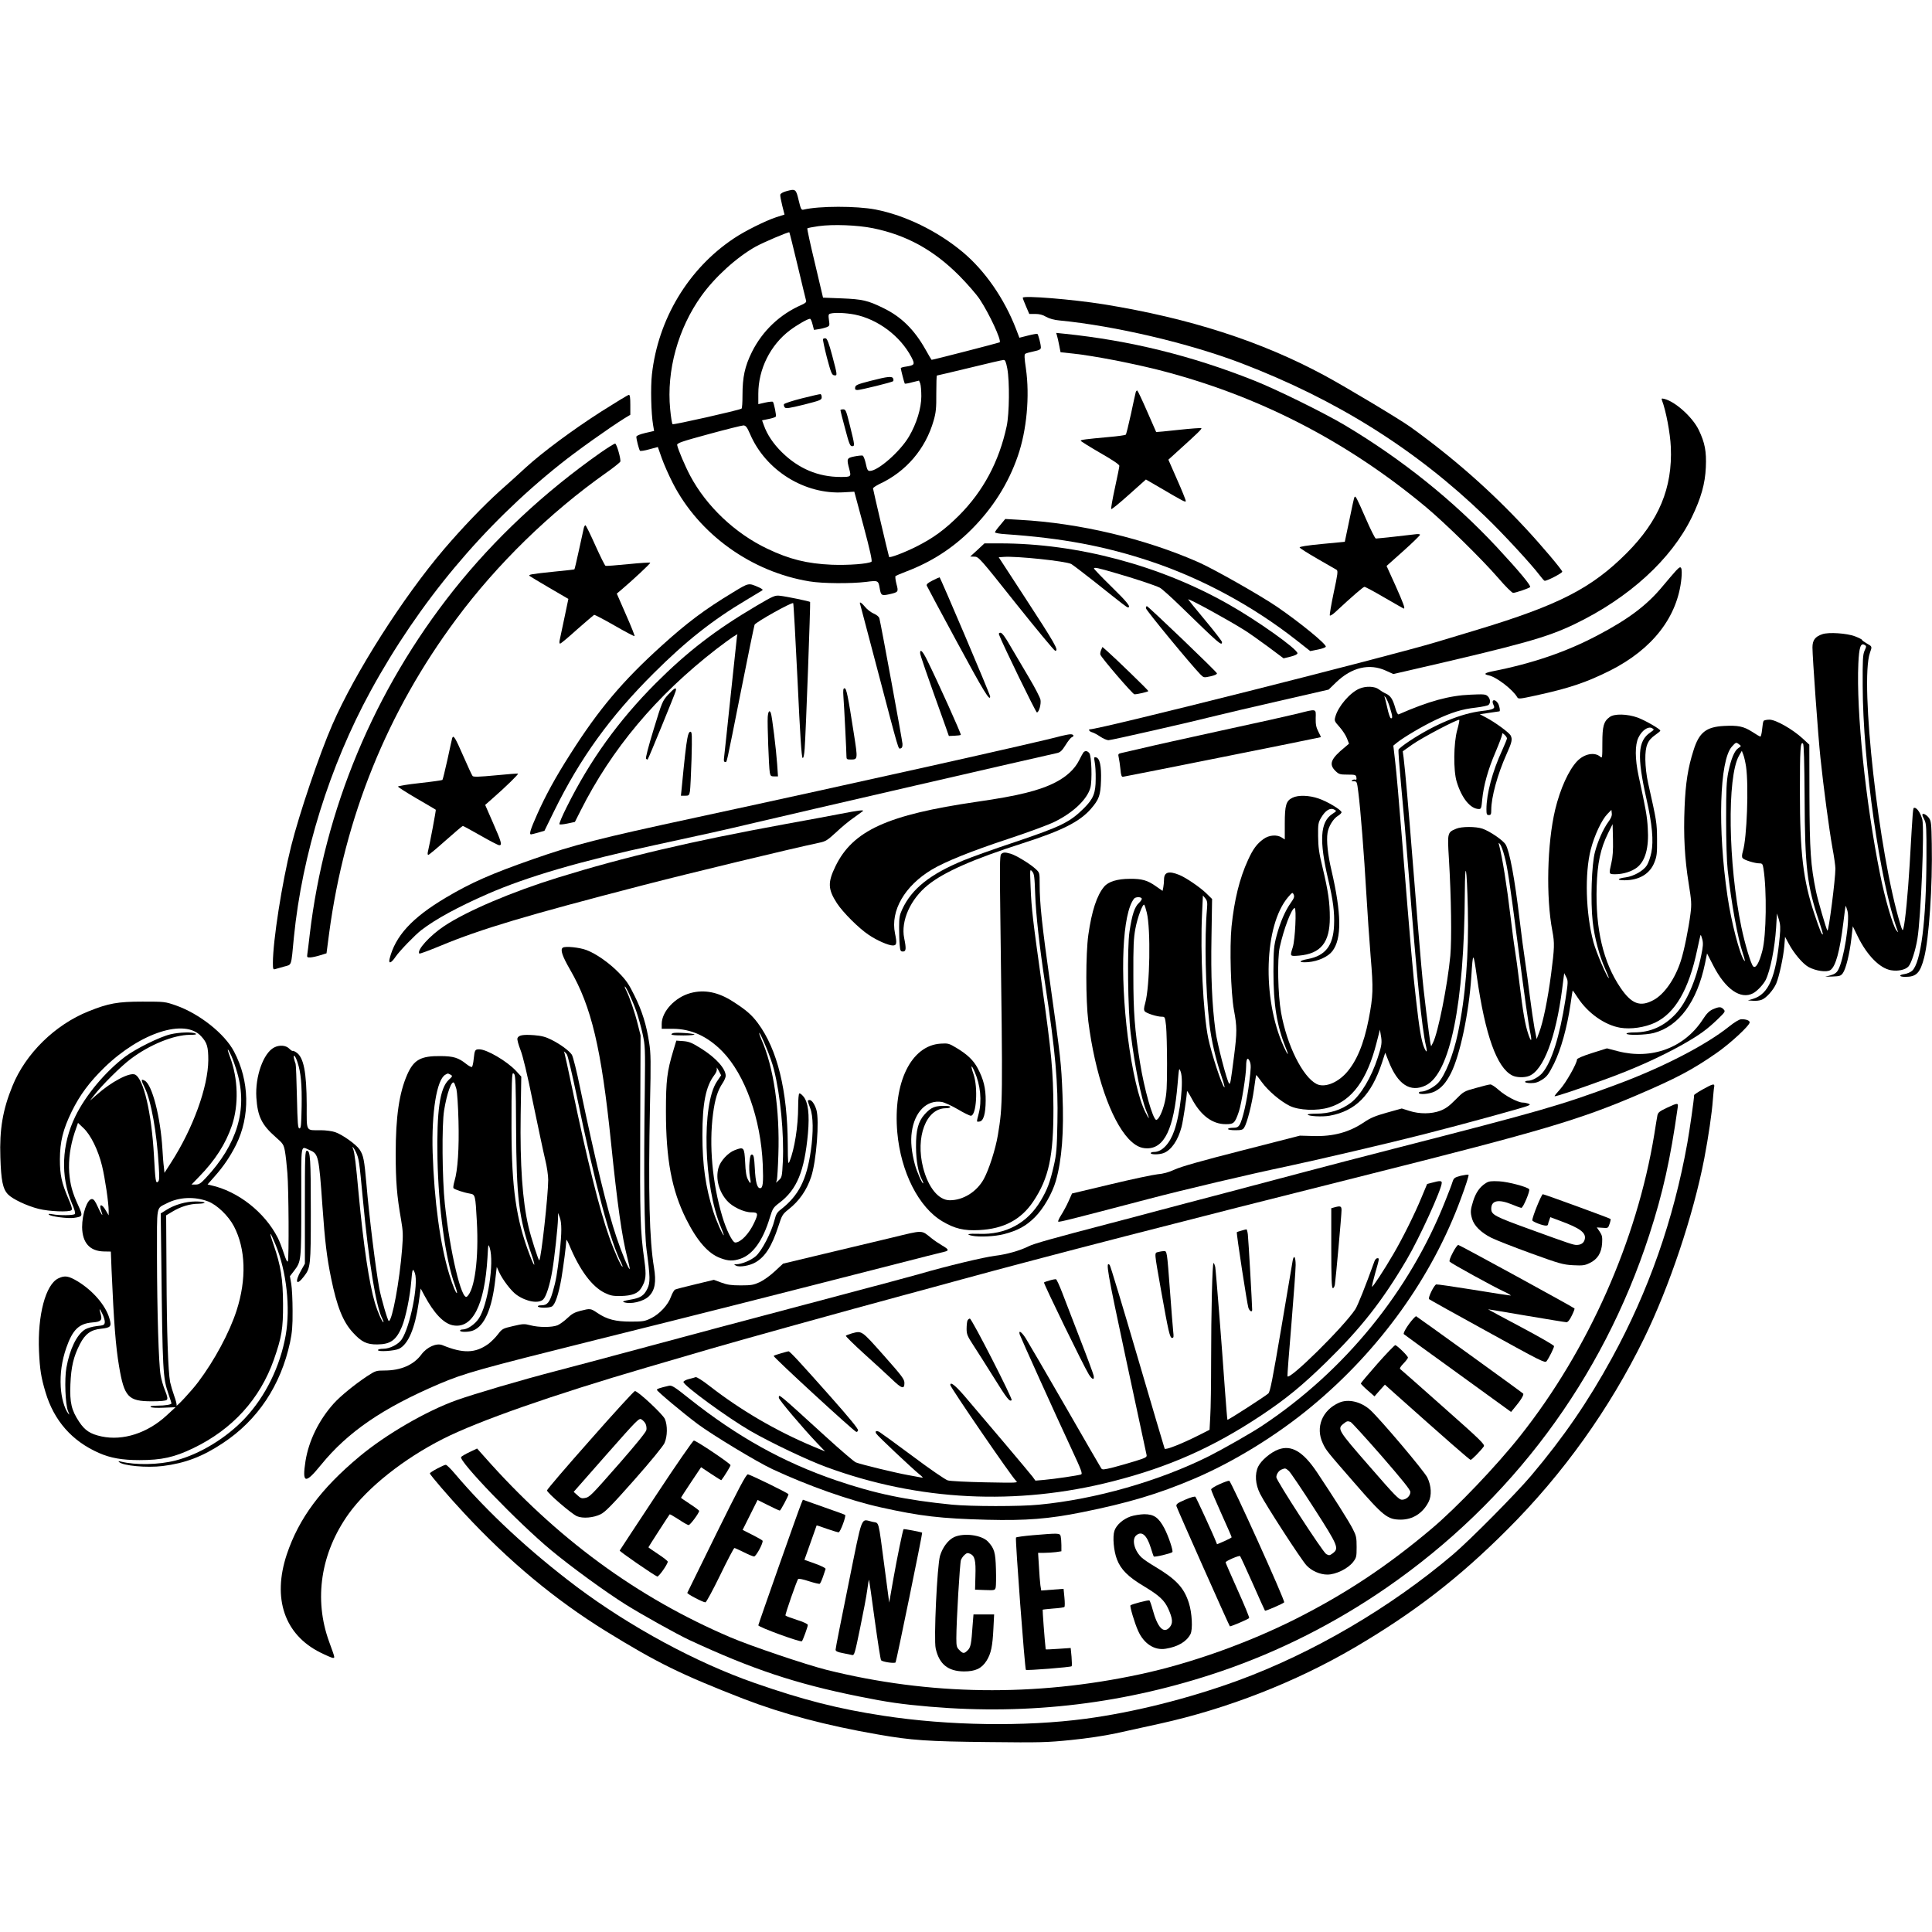 <?xml version="1.0" encoding="UTF-8" standalone="yes"?>
<svg version="1.0" xmlns="http://www.w3.org/2000/svg" width="100mm" height="100mm" viewBox="0 0 1600 1286" preserveAspectRatio="xMidYMid meet">
  <g transform="translate(0,1286) scale(0.1,-0.1)" fill="#000000" stroke="none">
    <path d="M6510 12846 c-26 -7 -46 -19 -48 -28 -2 -9 6 -49 16 -90 l19 -75 -69
-22 c-88 -29 -262 -115 -353 -177 -375 -251 -625 -667 -676 -1124 -12 -105 -7
-324 10 -422 l8 -47 -74 -17 c-47 -11 -73 -23 -73 -31 0 -22 22 -107 30 -116
4 -4 39 1 77 12 l71 19 32 -91 c18 -51 59 -144 92 -208 217 -424 652 -736
1133 -814 108 -18 344 -19 468 -4 99 13 101 12 112 -51 10 -61 16 -65 77 -52
79 18 80 19 62 86 -8 32 -12 62 -7 66 4 3 42 19 83 35 212 80 389 194 545 350
176 176 305 379 384 608 74 213 100 497 67 726 -13 87 -14 116 -5 121 6 5 38
13 70 20 47 10 59 17 59 32 0 27 -21 107 -29 113 -4 2 -39 -4 -78 -14 l-71
-18 -27 71 c-98 254 -259 486 -444 640 -208 173 -474 303 -721 351 -157 30
-466 30 -595 -1 -19 -5 -23 4 -41 78 -22 93 -25 96 -104 74z m720 -306 c278
-57 502 -180 715 -394 66 -67 142 -154 169 -195 79 -119 181 -339 165 -356 -5
-4 -551 -145 -564 -145 -1 0 -24 38 -50 85 -93 165 -201 272 -350 344 -128 63
-173 73 -344 80 l-155 6 -67 284 c-38 157 -66 287 -63 290 3 3 44 11 92 18
121 17 324 9 452 -17z m-624 -311 c36 -151 67 -281 70 -290 3 -11 -8 -21 -38
-34 -181 -79 -324 -216 -411 -390 -59 -120 -78 -207 -78 -360 0 -57 -3 -106
-8 -109 -22 -14 -565 -136 -571 -129 -5 4 -14 61 -20 125 -31 319 65 668 259
938 111 155 290 318 448 407 65 36 274 125 280 119 2 -2 33 -126 69 -277z
m472 -404 c193 -39 378 -178 470 -353 31 -60 27 -67 -45 -78 -24 -3 -43 -9
-43 -13 1 -15 29 -123 33 -128 3 -2 30 2 61 11 l57 14 10 -24 c5 -14 9 -61 9
-106 0 -98 -39 -226 -102 -333 -73 -124 -256 -285 -324 -285 -18 0 -23 10 -34
61 -7 33 -19 63 -26 66 -7 2 -38 -1 -68 -7 -64 -13 -66 -18 -42 -107 16 -61
14 -63 -72 -63 -186 0 -349 69 -487 205 -71 70 -122 146 -149 223 l-15 41 54
11 c30 6 57 15 60 20 6 9 -15 110 -24 122 -4 4 -32 1 -64 -6 l-57 -13 0 86 c0
204 100 404 262 526 60 45 147 95 166 95 6 0 15 -21 21 -46 l12 -46 39 6 c21
3 51 11 65 16 25 10 27 13 20 59 -6 43 -4 50 12 54 39 10 127 6 201 -8z m1264
-447 c20 -109 17 -373 -5 -477 -63 -294 -195 -540 -396 -741 -118 -117 -212
-186 -351 -256 -101 -51 -224 -97 -227 -86 -11 36 -133 559 -133 567 0 6 24
22 52 36 221 102 383 291 450 526 19 66 23 102 22 226 0 81 2 147 5 147 4 0
125 29 271 64 146 36 272 65 282 65 12 1 19 -15 30 -71z m-2131 -541 c129
-303 453 -505 778 -484 l86 5 77 -286 c53 -198 73 -289 65 -294 -29 -18 -191
-30 -327 -25 -207 9 -352 45 -536 133 -267 127 -504 352 -638 604 -44 83 -101
218 -108 254 -3 16 30 28 262 91 146 40 276 72 288 72 19 -2 29 -15 53 -70z"/>
    <path d="M6816 11622 c-3 -5 12 -74 32 -153 34 -127 41 -144 60 -147 28 -4 28
-3 -16 163 -27 102 -42 141 -54 143 -9 2 -19 -1 -22 -6z"/>
    <path d="M7210 11276 c-109 -28 -125 -35 -128 -54 -3 -17 2 -22 20 -22 28 1
286 64 294 73 4 3 4 13 1 22 -9 21 -43 18 -187 -19z"/>
    <path d="M6641 11131 c-80 -20 -146 -42 -149 -49 -2 -7 1 -19 7 -26 9 -11 37
-7 159 23 137 35 147 39 147 61 0 13 -4 24 -10 26 -5 1 -75 -15 -154 -35z"/>
    <path d="M6960 11033 c0 -5 17 -73 39 -153 32 -123 41 -145 57 -145 24 0 24 4
-17 169 -31 125 -35 136 -56 136 -13 0 -23 -3 -23 -7z"/>
    <path d="M8470 11964 c0 -5 12 -37 27 -71 l27 -63 50 0 c34 0 62 -7 90 -24 27
-15 65 -26 111 -30 456 -44 1074 -189 1505 -354 790 -302 1447 -715 2019
-1268 145 -139 385 -399 451 -487 19 -25 38 -47 42 -47 22 -1 148 65 146 76
-5 19 -169 214 -304 359 -289 311 -598 583 -952 838 -87 63 -538 333 -712 427
-526 284 -1119 475 -1830 590 -257 41 -670 75 -670 54z"/>
    <path d="M8754 11649 c4 -13 12 -49 18 -80 l11 -56 111 -12 c170 -19 459 -75
686 -131 825 -208 1567 -587 2230 -1140 160 -134 461 -429 598 -587 58 -68
114 -123 123 -123 20 0 131 38 141 48 10 10 -91 132 -275 330 -361 387 -787
729 -1262 1012 -172 102 -563 295 -750 369 -518 206 -1027 331 -1569 387 l-69
7 7 -24z"/>
    <path d="M9406 11183 c-3 -10 -21 -92 -40 -182 -20 -91 -39 -168 -43 -171 -5
-4 -66 -13 -138 -19 -197 -18 -235 -23 -235 -31 0 -4 72 -49 160 -100 105 -60
160 -97 160 -108 0 -9 -17 -92 -37 -184 -20 -92 -34 -170 -30 -174 3 -4 69 50
146 119 l141 126 112 -65 c203 -119 218 -127 218 -112 0 7 -32 87 -72 177
l-72 164 89 81 c154 139 190 174 184 180 -3 3 -88 -3 -189 -14 -101 -11 -184
-19 -185 -18 -1 2 -35 79 -75 171 -40 92 -77 170 -81 172 -4 3 -10 -3 -13 -12z"/>
    <path d="M4978 11021 c-240 -154 -485 -336 -624 -463 -49 -46 -147 -134 -216
-195 -137 -124 -305 -299 -460 -480 -341 -400 -739 -1025 -926 -1455 -107
-245 -273 -735 -341 -1006 -76 -304 -151 -784 -151 -967 0 -49 2 -56 18 -51 9
3 43 12 74 21 66 19 58 -7 82 244 68 685 296 1417 635 2038 399 731 934 1372
1569 1878 137 110 406 301 534 381 l48 29 0 83 c0 59 -3 82 -12 82 -7 0 -110
-63 -230 -139z"/>
    <path d="M13764 11114 c33 -86 68 -271 73 -386 15 -339 -99 -611 -366 -879
-291 -291 -562 -430 -1236 -634 -104 -31 -255 -77 -335 -101 -405 -122 -2792
-724 -2874 -724 -16 0 -3 -19 17 -24 13 -3 43 -19 68 -36 24 -16 55 -30 69
-30 24 0 687 151 900 205 57 14 288 69 513 120 l410 94 63 61 c129 124 276
158 411 96 l62 -28 118 27 c959 221 1152 275 1387 388 447 216 797 535 966
882 78 161 111 279 117 415 6 132 -8 204 -59 310 -51 105 -193 233 -283 256
-25 6 -27 5 -21 -12z"/>
    <path d="M4973 10681 c-469 -330 -878 -713 -1216 -1138 -658 -829 -1070 -1816
-1192 -2853 -8 -74 -18 -147 -20 -162 -4 -25 -1 -28 23 -27 15 0 52 8 81 17
l55 17 22 168 c129 962 482 1834 1054 2602 336 453 774 880 1238 1208 63 44
116 87 119 94 7 18 -29 145 -42 149 -6 2 -60 -32 -122 -75z"/>
    <path d="M11217 10313 c-3 -4 -22 -89 -42 -189 l-38 -181 -189 -18 c-125 -12
-187 -22 -185 -29 2 -6 68 -48 148 -94 79 -45 150 -87 158 -91 13 -8 9 -37
-24 -190 -21 -100 -35 -184 -32 -188 4 -4 22 7 40 23 155 144 237 214 247 214
7 0 82 -40 167 -90 85 -49 156 -90 159 -90 12 0 -3 42 -69 190 l-74 163 139
124 c76 68 138 129 138 134 0 6 -17 8 -42 4 -52 -7 -309 -35 -324 -35 -6 0
-44 75 -84 168 -76 173 -84 189 -93 175z"/>
    <path d="M8283 10081 c-24 -27 -43 -54 -43 -59 0 -6 39 -13 88 -16 466 -32
821 -98 1204 -226 421 -141 841 -367 1202 -650 l117 -92 65 13 c35 7 64 18 64
24 0 24 -207 194 -400 327 -135 93 -526 315 -655 372 -445 196 -985 324 -1480
351 l-120 7 -42 -51z"/>
    <path d="M4835 10058 c-3 -13 -21 -95 -40 -182 -19 -88 -36 -160 -38 -161 -1
-2 -76 -10 -167 -19 -192 -20 -216 -24 -204 -36 5 -4 79 -49 165 -99 l156 -91
-32 -153 c-18 -83 -35 -167 -39 -184 -5 -21 -4 -33 3 -33 6 0 69 53 141 118
73 64 136 118 140 120 5 2 81 -38 170 -89 88 -51 163 -90 165 -87 3 3 -29 83
-71 178 l-76 174 30 25 c99 84 251 225 247 231 -2 3 -84 -2 -182 -12 -98 -10
-183 -16 -188 -14 -6 2 -44 79 -85 170 -41 91 -77 166 -82 166 -4 0 -10 -10
-13 -22z"/>
    <path d="M8094 9875 l-59 -54 35 -1 c34 0 45 -12 345 -390 171 -214 316 -389
323 -389 34 -2 3 53 -252 444 l-215 330 42 3 c103 8 514 -35 559 -59 12 -7 97
-71 188 -143 251 -200 272 -216 281 -216 29 0 -7 45 -136 171 -80 78 -145 146
-145 151 0 12 34 5 183 -39 147 -42 322 -100 362 -120 17 -9 93 -77 170 -152
326 -317 345 -334 345 -298 0 7 -63 89 -140 181 -77 92 -140 170 -140 172 0
12 330 -169 465 -254 39 -24 127 -87 198 -139 l127 -95 58 14 c35 9 57 19 57
28 0 34 -331 270 -570 405 -566 322 -1253 505 -1895 505 l-127 0 -59 -55z"/>
    <path d="M13879 9703 c-19 -21 -68 -78 -108 -126 -131 -159 -284 -274 -543
-410 -258 -136 -539 -232 -870 -297 -64 -13 -74 -24 -29 -33 63 -13 199 -117
236 -181 9 -16 20 -15 153 14 280 61 418 108 615 206 353 178 561 446 592 765
4 37 3 74 -2 83 -7 14 -14 10 -44 -21z"/>
    <path d="M7722 9622 c-38 -19 -51 -31 -47 -42 3 -8 117 -221 253 -472 218
-403 272 -492 272 -446 0 17 -413 988 -419 987 -3 0 -30 -12 -59 -27z"/>
    <path d="M6070 9524 c-235 -142 -379 -250 -591 -442 -323 -292 -520 -525 -756
-897 -121 -189 -204 -341 -274 -498 -56 -126 -69 -167 -51 -167 5 0 31 7 60
15 l51 15 80 163 c215 438 465 784 825 1142 267 266 484 438 768 607 62 37
120 72 128 77 12 7 5 13 -30 29 -82 35 -77 37 -210 -44z"/>
    <path d="M6265 9413 c-338 -199 -572 -379 -835 -642 -308 -309 -544 -637 -736
-1023 -38 -75 -65 -140 -61 -144 3 -4 34 -1 67 6 l61 13 46 91 c258 514 629
956 1126 1341 54 42 116 86 136 100 l38 23 -4 -21 c-1 -12 -25 -236 -53 -497
-27 -261 -52 -490 -54 -507 -3 -23 -1 -33 9 -33 16 0 4 -53 130 580 58 294
110 544 114 556 10 22 309 189 320 179 3 -3 19 -292 36 -642 21 -449 33 -637
42 -640 7 -3 13 23 17 79 10 133 49 1208 45 1213 -7 6 -199 46 -249 51 -42 5
-54 0 -195 -83z"/>
    <path d="M7123 9428 c2 -7 68 -256 146 -553 181 -687 169 -647 189 -643 12 3
17 13 16 38 -2 30 -175 973 -191 1038 -3 14 -21 29 -48 41 -23 10 -55 35 -71
55 -28 35 -51 48 -41 24z"/>
    <path d="M9490 9393 c0 -16 373 -468 450 -547 29 -29 29 -29 85 -17 35 8 55
17 53 25 -3 14 -569 556 -580 556 -5 0 -8 -8 -8 -17z"/>
    <path d="M8274 9173 c30 -80 304 -643 313 -643 17 0 36 67 30 104 -3 18 -45
100 -94 182 -49 82 -118 199 -154 261 -45 79 -70 112 -83 113 -13 0 -16 -5
-12 -17z"/>
    <path d="M15092 9178 c-60 -20 -82 -50 -82 -110 0 -77 47 -737 66 -913 25
-242 73 -600 99 -744 14 -74 25 -153 25 -175 0 -87 -56 -523 -66 -513 -9 9
-78 246 -94 322 -45 217 -53 340 -55 789 l-1 429 -55 51 c-84 77 -222 156
-275 156 -24 0 -46 -5 -49 -11 -4 -6 -9 -37 -12 -70 -3 -32 -10 -59 -14 -59
-5 0 -36 18 -69 40 -71 45 -116 54 -233 48 -148 -8 -206 -54 -252 -202 -46
-143 -66 -272 -74 -469 -10 -238 1 -430 34 -634 23 -144 25 -169 15 -249 -15
-120 -54 -314 -81 -394 -48 -148 -136 -274 -225 -322 -111 -60 -182 -33 -274
102 -143 211 -208 487 -197 839 6 193 31 312 94 440 l38 76 3 -127 c2 -88 -2
-148 -13 -193 -22 -96 -22 -95 33 -95 64 0 134 22 178 55 70 54 101 164 90
328 -5 94 -16 156 -76 432 -30 141 -31 256 -1 317 28 59 80 95 112 78 20 -12
20 -12 -14 -36 -104 -70 -111 -197 -32 -549 48 -211 60 -350 41 -444 -8 -40
-25 -88 -37 -107 -28 -45 -109 -91 -176 -100 -71 -9 -77 -24 -10 -24 122 0
211 53 248 148 20 50 23 74 22 192 -1 137 -3 148 -74 465 -14 62 -22 136 -23
195 -1 113 18 159 83 204 23 16 41 31 41 35 0 13 -125 85 -187 108 -86 31
-194 34 -232 5 -50 -36 -61 -75 -61 -216 0 -122 -1 -128 -17 -113 -47 41 -132
25 -191 -36 -71 -74 -141 -229 -183 -403 -66 -279 -77 -723 -23 -1004 19 -102
18 -136 -11 -361 -28 -210 -65 -391 -98 -479 l-21 -55 -18 90 c-9 50 -26 167
-38 260 -11 94 -30 227 -40 297 -11 69 -31 222 -45 340 -41 344 -83 569 -116
624 -22 36 -129 109 -191 131 -55 19 -174 19 -218 0 -73 -30 -74 -33 -61 -244
20 -335 24 -668 12 -808 -23 -243 -102 -641 -144 -721 l-15 -29 -6 25 c-3 14
-19 133 -35 265 -31 247 -42 372 -111 1235 -38 477 -62 750 -76 866 l-7 52 79
56 c82 58 379 214 389 204 3 -3 -5 -41 -17 -84 -30 -106 -33 -336 -4 -429 42
-137 114 -225 185 -225 17 0 20 10 26 78 11 116 48 249 110 393 30 71 55 137
55 146 0 14 2 14 20 -2 11 -10 20 -24 20 -30 0 -7 -18 -50 -39 -97 -81 -175
-131 -362 -131 -490 0 -41 3 -48 20 -48 17 0 20 7 20 44 0 104 52 294 126 459
45 100 51 125 34 157 -13 24 -131 110 -200 146 l-55 29 80 12 c44 6 81 12 83
12 8 3 -1 50 -14 69 -27 39 -57 25 -35 -17 16 -29 -1 -38 -96 -49 -173 -20
-390 -110 -599 -248 -47 -31 -88 -63 -92 -72 -3 -9 7 -140 21 -291 15 -152 43
-476 62 -721 69 -883 110 -1296 145 -1445 12 -52 4 -57 -16 -10 -23 56 -40
154 -68 405 -26 225 -40 386 -116 1330 -22 278 -47 564 -56 635 l-15 130 28
23 c54 44 209 136 318 188 137 65 222 91 338 104 50 6 97 16 104 22 19 16 16
52 -7 73 -17 16 -34 17 -142 12 -176 -7 -346 -54 -595 -163 -7 -3 -18 17 -28
53 -21 74 -39 101 -78 119 -18 8 -44 24 -58 35 -33 26 -107 29 -161 6 -78 -33
-176 -147 -199 -232 -10 -34 -8 -38 35 -86 24 -27 52 -70 61 -94 l17 -44 -33
-28 c-119 -97 -137 -142 -78 -199 27 -26 37 -29 99 -29 64 0 69 -2 73 -23 3
-15 0 -22 -8 -19 -6 3 -18 1 -26 -4 -10 -6 -7 -9 12 -9 26 0 27 -3 38 -91 18
-137 48 -520 66 -834 9 -154 25 -390 36 -525 23 -272 21 -326 -16 -520 -41
-210 -102 -353 -188 -448 -78 -84 -181 -121 -244 -89 -116 60 -246 322 -294
593 -26 145 -32 443 -11 539 34 154 99 325 124 325 16 0 4 -263 -16 -325 -24
-76 -25 -75 52 -69 180 16 255 108 255 314 0 127 -13 218 -60 415 -30 122 -36
170 -37 260 -1 102 1 113 26 155 34 58 74 83 106 66 23 -12 23 -12 -16 -38
-99 -66 -108 -220 -32 -543 40 -169 53 -271 48 -379 -7 -167 -72 -251 -216
-278 -82 -15 -81 -32 2 -26 82 7 165 45 200 91 79 103 76 311 -8 672 -30 126
-42 243 -32 307 8 54 48 119 87 142 16 10 29 23 29 29 0 19 -118 90 -190 114
-77 27 -168 30 -215 7 -54 -25 -65 -62 -65 -214 l0 -132 -25 16 c-40 26 -106
21 -152 -13 -54 -39 -86 -82 -127 -172 -71 -154 -114 -331 -137 -553 -17 -173
-6 -548 20 -691 26 -139 26 -183 1 -380 -28 -216 -31 -238 -41 -228 -18 19
-100 334 -113 436 -29 218 -39 455 -33 777 l5 315 -49 48 c-53 51 -168 129
-222 151 -88 36 -127 24 -127 -38 0 -19 -3 -47 -6 -64 l-6 -30 -56 39 c-69 49
-116 62 -214 61 -104 0 -179 -23 -214 -65 -60 -71 -103 -201 -131 -400 -22
-158 -22 -538 0 -716 55 -433 185 -813 334 -973 53 -55 97 -78 153 -78 143 0
221 162 252 529 12 141 12 143 26 105 26 -73 -3 -344 -53 -487 -37 -108 -102
-177 -167 -177 -16 0 -28 -4 -28 -10 0 -13 71 -13 107 1 63 24 119 105 148
216 13 49 44 256 45 296 0 7 18 -21 40 -62 74 -139 170 -211 282 -211 66 0 75
8 108 105 21 62 60 301 60 375 0 63 13 80 30 40 11 -27 11 -54 -4 -171 -18
-151 -56 -318 -81 -355 -12 -19 -24 -24 -55 -24 -22 0 -40 -4 -40 -10 0 -6 27
-10 60 -10 51 0 62 3 74 22 24 37 64 195 81 317 8 63 17 116 18 118 2 1 23
-25 47 -59 53 -73 154 -158 230 -196 77 -38 227 -44 328 -13 189 57 314 228
392 535 l28 109 7 -44 c12 -63 8 -87 -25 -188 -52 -162 -142 -312 -222 -373
-79 -60 -177 -91 -290 -91 -37 0 -68 -3 -68 -7 0 -14 120 -21 181 -10 216 39
345 170 434 439 l27 83 28 -71 c75 -193 180 -261 307 -200 202 98 319 673 324
1594 2 297 17 217 25 -130 9 -380 -19 -728 -82 -1030 -38 -181 -106 -351 -165
-414 -35 -36 -101 -70 -136 -71 -13 0 -23 -4 -23 -10 0 -18 89 -11 132 11 55
28 93 71 134 151 75 149 149 497 169 803 13 207 16 207 46 -5 69 -483 165
-751 292 -816 34 -18 100 -20 139 -5 119 45 223 317 275 719 l17 133 17 -33
c16 -32 16 -40 -7 -188 -47 -302 -115 -518 -192 -607 -28 -32 -84 -63 -114
-63 -16 0 -28 -4 -28 -10 0 -5 22 -10 48 -10 36 0 60 7 94 29 40 26 53 44 98
133 57 116 108 299 136 489 9 63 17 115 18 116 1 1 21 -26 44 -62 83 -126 222
-224 349 -246 88 -15 205 2 290 42 166 79 279 274 348 601 14 67 27 124 29
125 2 2 8 -15 14 -37 8 -32 6 -60 -9 -131 -44 -212 -122 -389 -212 -486 -97
-103 -209 -153 -344 -153 -35 0 -63 -4 -63 -10 0 -16 159 -12 225 5 209 55
359 258 425 575 l17 84 52 -101 c100 -195 226 -283 329 -229 34 18 85 72 105
111 38 78 75 263 86 432 l7 118 16 -50 c12 -41 14 -69 7 -141 -31 -335 -92
-477 -221 -516 l-43 -13 44 -3 c24 -2 57 2 72 9 38 15 96 81 119 134 24 57 59
217 67 311 l6 76 30 -56 c43 -81 117 -168 164 -194 60 -33 150 -46 181 -26 44
29 79 156 108 395 9 74 17 135 19 137 1 1 8 -17 15 -42 22 -78 -31 -409 -78
-490 -13 -23 -30 -34 -62 -43 l-45 -12 64 2 c55 2 66 5 82 27 25 33 56 158 71
285 l12 104 43 -88 c76 -154 181 -260 273 -276 58 -10 119 3 145 31 23 25 58
131 74 229 29 172 59 908 41 987 -13 51 -43 98 -65 98 -14 0 -12 13 -40 -470
-15 -244 -36 -468 -52 -530 -6 -22 -9 -17 -25 35 -178 579 -337 2005 -252
2249 19 53 19 52 -26 77 -22 13 -40 26 -40 30 0 4 -26 17 -57 29 -67 26 -219
36 -271 18z m350 -136 c-15 -32 -17 -73 -16 -292 1 -625 144 -1629 288 -2025
8 -20 8 -20 -9 0 -28 35 -95 263 -135 465 -120 595 -198 1348 -180 1745 6 133
19 172 50 155 18 -10 18 -12 2 -48z m-3932 -470 c23 -74 25 -95 8 -90 -6 2
-20 41 -29 86 -10 45 -21 88 -24 95 -4 6 1 3 10 -8 8 -11 25 -48 35 -83z
m2893 -307 c18 -13 18 -14 -6 -30 -33 -21 -61 -89 -84 -200 -15 -75 -18 -139
-18 -390 0 -179 5 -348 13 -420 31 -282 82 -560 127 -696 16 -48 19 -67 10
-54 -37 48 -108 320 -139 535 -82 558 -66 1120 36 1236 34 38 36 39 61 19z
m542 -437 c2 -579 20 -732 120 -1028 19 -57 33 -105 31 -108 -8 -7 -25 34 -70
169 -93 279 -120 504 -120 1014 0 347 4 419 26 397 7 -7 11 -150 13 -444z
m-485 254 c23 -160 7 -592 -26 -701 -9 -32 -10 -49 -2 -58 13 -16 101 -43 139
-43 23 0 27 -5 33 -42 29 -181 24 -556 -9 -682 -26 -100 -55 -150 -76 -129
-19 19 -69 187 -98 326 -109 524 -119 1241 -20 1417 l24 42 12 -31 c7 -17 17
-61 23 -99z m-1140 -458 c-44 -61 -86 -156 -111 -249 -28 -103 -38 -409 -19
-578 14 -130 57 -290 105 -394 18 -40 31 -73 29 -73 -14 0 -106 216 -128 298
-64 239 -73 568 -22 767 30 116 90 245 138 294 l33 34 3 -28 c3 -19 -6 -42
-28 -71z m-861 -283 c25 -90 44 -219 106 -696 62 -478 93 -699 109 -772 15
-72 5 -75 -18 -5 -26 77 -44 184 -71 407 -14 116 -32 248 -40 295 -8 47 -23
166 -35 265 -31 262 -68 493 -96 600 -5 19 -4 19 10 2 8 -10 24 -53 35 -96z
m-1768 -386 c-47 -66 -88 -160 -118 -271 -24 -91 -26 -116 -27 -299 0 -274 28
-449 102 -632 31 -75 17 -66 -18 12 -180 400 -161 1003 38 1236 35 40 36 41
46 20 7 -17 3 -30 -23 -66z m-695 -49 c-22 -246 -13 -668 20 -955 16 -140 52
-293 103 -444 16 -48 26 -85 21 -82 -20 12 -107 278 -134 407 -42 204 -67 713
-51 1033 l7 149 20 -24 c16 -20 18 -34 14 -84z m-541 84 c4 -6 -7 -23 -23 -38
-36 -33 -57 -97 -78 -237 -20 -129 -14 -654 10 -845 35 -277 87 -536 129 -639
14 -34 23 -61 21 -61 -2 0 -15 21 -28 48 -55 108 -110 344 -146 625 -67 530
-45 1023 52 1145 13 15 54 16 63 2z m42 -117 c34 -136 26 -612 -13 -751 -12
-41 -12 -57 -3 -68 14 -16 101 -44 140 -44 27 0 27 -2 36 -77 4 -43 8 -184 8
-313 0 -195 -3 -249 -19 -318 -19 -81 -52 -148 -71 -146 -28 4 -100 259 -134
474 -44 271 -55 416 -55 720 -1 244 2 312 17 390 17 92 61 209 73 197 4 -3 13
-32 21 -64z"/>
    <path d="M9119 9047 c-6 -14 -9 -32 -6 -39 11 -29 268 -328 282 -328 25 0 115
21 115 27 0 7 -278 276 -342 332 l-38 33 -11 -25z"/>
    <path d="M7620 9022 c0 -16 50 -161 210 -607 l28 -80 47 2 c26 1 49 4 52 7 6
5 -195 450 -279 619 -37 75 -58 96 -58 59z"/>
    <path d="M5533 8677 c-47 -52 -50 -59 -120 -288 -44 -143 -68 -238 -63 -243 6
-5 11 -8 14 -5 7 7 226 542 232 566 10 37 -10 27 -63 -30z"/>
    <path d="M6985 8658 c7 -92 25 -458 25 -492 0 -23 4 -26 33 -26 62 0 62 -2 28
216 -49 315 -61 374 -77 374 -11 0 -13 -15 -9 -72z"/>
    <path d="M10745 8520 c-60 -15 -342 -78 -625 -139 -283 -62 -578 -127 -655
-146 -77 -18 -155 -36 -174 -40 -31 -7 -33 -9 -26 -39 4 -17 10 -60 14 -96 4
-50 10 -65 21 -63 30 4 1635 325 1638 328 2 1 -7 22 -20 46 -18 35 -23 59 -22
112 2 80 11 78 -151 37z"/>
    <path d="M6358 8493 c-4 -55 9 -414 17 -460 5 -29 10 -33 37 -33 l31 0 -7 103
c-8 116 -42 396 -52 421 -11 29 -22 17 -26 -31z"/>
    <path d="M5692 8313 c-10 -50 -24 -174 -47 -415 l-6 -58 34 0 c32 0 35 3 41
38 3 20 9 139 13 265 5 200 4 227 -9 227 -11 0 -19 -17 -26 -57z"/>
    <path d="M8785 8334 c-168 -47 -1722 -394 -3020 -674 -812 -175 -1007 -225
-1353 -346 -348 -122 -511 -194 -720 -318 -281 -167 -419 -318 -466 -508 -10
-44 15 -34 51 20 32 47 162 181 213 220 119 91 300 190 549 299 325 142 771
273 1396 407 422 91 548 119 810 181 290 69 2411 558 2511 579 25 6 40 20 68
65 20 33 43 61 51 65 25 9 17 26 -12 25 -16 -1 -50 -8 -78 -15z"/>
    <path d="M3745 8318 c-2 -7 -20 -87 -39 -177 -20 -90 -39 -167 -42 -170 -3 -3
-87 -15 -187 -26 -100 -11 -181 -24 -181 -29 1 -5 71 -50 155 -99 85 -49 156
-91 158 -93 3 -3 -48 -275 -66 -351 -3 -13 -1 -23 4 -23 5 0 70 54 144 120 74
66 138 120 142 120 4 0 70 -36 147 -80 77 -44 146 -80 155 -80 25 0 18 26 -51
183 l-66 151 68 60 c104 91 209 194 204 199 -3 2 -86 -4 -185 -14 -136 -13
-183 -14 -191 -6 -6 7 -41 83 -79 170 -65 149 -80 173 -90 145z"/>
    <path d="M8972 8198 c-5 -7 -22 -37 -36 -66 -36 -71 -102 -133 -195 -181 -132
-68 -309 -112 -651 -161 -741 -108 -1027 -238 -1171 -534 -65 -134 -63 -190
12 -306 48 -74 179 -206 263 -262 66 -45 163 -88 200 -88 32 0 35 18 18 100
-39 188 80 394 306 529 109 65 324 152 624 251 167 55 344 120 393 145 154 76
268 185 295 281 16 58 10 265 -9 287 -16 20 -35 22 -49 5z"/>
    <path d="M9066 8118 c5 -23 9 -86 8 -138 0 -118 -19 -165 -97 -243 -117 -116
-187 -151 -576 -282 -169 -56 -358 -124 -421 -150 -277 -114 -429 -235 -508
-405 -22 -47 -26 -69 -26 -150 0 -52 2 -119 5 -147 4 -47 7 -53 27 -53 26 0
28 23 10 111 -29 143 52 323 197 440 134 108 377 215 780 344 331 106 477 180
570 287 67 78 79 111 83 233 4 122 -10 187 -42 193 -16 4 -17 0 -10 -40z"/>
    <path d="M6955 7689 c-82 -16 -287 -54 -453 -84 -781 -143 -1323 -270 -1882
-443 -376 -116 -755 -277 -941 -401 -119 -79 -231 -202 -206 -228 4 -3 82 26
174 64 333 139 713 252 1678 502 378 98 1219 301 1460 352 54 11 68 21 139 86
43 41 108 95 145 120 36 26 70 50 76 55 15 13 -31 8 -190 -23z"/>
    <path d="M15920 7682 c0 -5 8 -24 18 -43 15 -30 17 -66 16 -319 -2 -519 -46
-861 -118 -929 -13 -12 -42 -25 -65 -28 -50 -7 -44 -23 8 -23 92 0 123 32 156
160 40 155 70 593 63 942 -3 171 -5 189 -24 215 -21 28 -54 43 -54 25z"/>
    <path d="M8290 7355 c-10 -12 -11 -116 -6 -483 21 -1595 21 -1591 -20 -1842
-20 -119 -74 -286 -117 -365 -59 -106 -171 -175 -281 -175 -93 0 -178 104
-221 269 -65 254 24 491 186 493 44 0 54 17 12 19 -97 4 -131 -9 -186 -70 -53
-59 -72 -131 -71 -271 1 -115 18 -210 50 -272 8 -15 12 -28 9 -28 -10 0 -52
96 -68 155 -28 103 -37 194 -26 270 23 168 124 269 249 249 22 -4 81 -31 131
-60 50 -30 99 -54 109 -54 46 0 61 232 22 345 -25 72 -20 86 8 23 50 -114 63
-244 35 -351 -19 -73 -19 -69 7 -65 33 4 50 64 51 173 1 102 -18 178 -66 268
-35 66 -86 115 -178 170 -60 36 -68 38 -130 34 -244 -16 -394 -323 -358 -735
29 -328 177 -621 374 -737 101 -60 179 -79 304 -72 203 10 347 86 448 237 129
193 168 374 167 775 -2 305 -16 458 -94 1009 -76 542 -88 639 -95 821 -6 148
-6 150 13 128 17 -19 20 -44 25 -190 6 -166 35 -429 82 -738 86 -569 109 -826
102 -1151 -4 -218 -8 -263 -30 -359 -31 -135 -53 -196 -108 -288 -110 -187
-291 -284 -512 -275 -88 3 -114 -4 -56 -16 62 -12 187 -6 262 13 115 30 184
67 258 141 70 70 143 196 173 300 50 174 68 407 55 717 -10 258 -16 307 -99
898 -72 511 -90 682 -90 842 0 96 0 96 -34 127 -42 40 -163 114 -207 126 -47
14 -64 12 -79 -5z"/>
    <path d="M4661 6582 c-23 -16 -5 -69 60 -182 177 -305 259 -651 339 -1430 53
-518 91 -784 134 -950 13 -52 23 -97 21 -99 -8 -7 -66 132 -110 264 -74 218
-174 629 -300 1232 -28 139 -60 264 -69 278 -22 33 -96 88 -171 125 -46 23
-79 32 -141 37 -95 7 -130 0 -139 -26 -3 -10 8 -52 25 -95 20 -50 56 -199 105
-441 42 -201 86 -411 100 -468 14 -56 25 -132 25 -168 0 -125 -58 -651 -74
-666 -6 -6 -70 193 -89 277 -51 217 -71 517 -65 929 l5 315 -44 48 c-76 81
-242 178 -304 178 -35 0 -38 -5 -46 -79 -3 -34 -10 -64 -15 -67 -4 -3 -26 8
-47 25 -65 52 -106 64 -211 65 -165 2 -223 -30 -277 -152 -67 -152 -96 -349
-96 -657 0 -228 10 -351 44 -543 17 -100 18 -128 9 -245 -21 -268 -82 -597
-110 -597 -9 0 -64 190 -79 270 -30 162 -84 599 -106 860 -18 206 -25 242 -57
290 -29 43 -143 124 -202 144 -26 9 -79 16 -119 16 -127 0 -117 -18 -117 209
-1 273 -25 396 -87 436 -13 9 -27 14 -29 12 -3 -3 -16 6 -29 19 -28 28 -81 32
-125 9 -89 -46 -158 -241 -147 -414 10 -156 44 -226 159 -327 63 -55 67 -62
78 -119 6 -33 15 -114 20 -180 11 -134 14 -704 4 -730 -5 -11 -16 13 -34 67
-15 46 -37 103 -50 128 -108 211 -329 385 -553 434 l-28 7 59 67 c73 82 128
164 176 259 119 238 113 532 -16 775 -78 148 -287 313 -480 381 -92 32 -95 32
-278 32 -205 0 -282 -14 -446 -80 -278 -111 -522 -350 -631 -619 -80 -195
-108 -359 -100 -590 6 -193 20 -262 63 -307 37 -39 155 -95 253 -120 87 -22
255 -29 273 -11 8 8 2 32 -26 96 -56 131 -70 195 -70 326 1 146 25 245 98 395
68 138 146 243 272 366 298 288 665 406 800 257 49 -53 59 -87 59 -198 -2
-222 -126 -565 -309 -849 l-54 -84 -5 49 c-4 27 -9 94 -12 149 -16 264 -85
533 -146 565 -32 18 -33 7 -1 -57 53 -105 101 -372 117 -653 6 -97 5 -118 -8
-128 -17 -14 -21 11 -32 218 -20 355 -86 638 -157 671 -45 20 -197 -60 -319
-169 l-54 -47 35 45 c62 81 223 241 301 299 157 119 358 201 493 201 43 0 57
3 46 10 -23 15 -136 12 -209 -6 -87 -20 -289 -120 -376 -186 -163 -124 -326
-318 -411 -493 -114 -234 -124 -497 -29 -720 23 -52 31 -83 25 -89 -12 -12
-130 -13 -185 -2 -28 5 -37 4 -30 -3 16 -16 158 -34 207 -27 75 11 76 15 36
103 -49 106 -67 172 -75 274 -7 105 9 220 45 329 l28 81 45 -43 c60 -56 122
-182 154 -313 25 -103 55 -308 55 -373 l0 -37 -23 39 c-35 63 -62 57 -37 -8
19 -52 -2 -24 -30 39 -22 49 -34 65 -49 65 -39 0 -81 -124 -81 -233 2 -130 64
-199 181 -201 l57 -1 6 -155 c19 -435 34 -629 62 -795 43 -255 76 -290 271
-290 73 0 116 4 124 12 9 9 6 27 -14 77 -15 35 -31 93 -37 128 -16 92 -29 525
-30 977 0 442 -8 399 80 445 102 53 231 59 344 16 73 -28 167 -118 213 -205
98 -187 106 -439 22 -699 -59 -182 -183 -413 -318 -592 -53 -71 -186 -214
-179 -193 3 8 -6 43 -19 78 -13 36 -28 87 -34 114 -17 93 -28 411 -30 897 l-3
485 52 31 c67 41 145 65 215 65 31 1 54 5 51 10 -3 5 -36 9 -74 9 -80 0 -175
-27 -242 -70 l-47 -29 5 -388 c10 -926 13 -973 59 -1107 14 -40 25 -75 25 -78
0 -10 -51 -19 -117 -19 -45 -1 -62 -4 -55 -11 6 -6 48 -9 108 -6 l98 4 -74
-68 c-158 -146 -361 -212 -539 -174 -93 20 -138 49 -186 122 -63 95 -78 157
-72 309 6 145 25 229 79 334 43 84 91 119 175 127 81 9 89 18 69 86 -31 107
-136 229 -262 306 -77 46 -107 51 -161 25 -105 -50 -173 -304 -160 -603 7
-152 17 -217 54 -340 70 -235 219 -405 443 -503 95 -42 193 -59 335 -59 184 0
288 23 446 99 324 156 552 407 667 733 65 186 77 258 76 460 -1 209 -18 317
-79 494 -41 118 -31 116 18 -4 90 -218 123 -521 83 -748 -46 -259 -167 -505
-337 -687 -153 -163 -374 -298 -574 -350 -141 -36 -330 -40 -455 -9 -17 5 -22
3 -15 -3 31 -32 231 -50 362 -34 185 23 329 77 499 190 288 190 479 477 556
834 17 81 22 135 21 262 0 88 -5 188 -11 223 l-11 63 34 44 c60 80 60 77 60
572 0 508 -8 460 70 428 72 -30 76 -48 105 -460 21 -300 37 -429 72 -600 48
-235 98 -361 180 -450 71 -78 115 -100 203 -99 110 1 157 36 204 148 31 75 67
250 77 376 8 102 13 113 30 66 31 -88 -39 -443 -109 -548 -28 -42 -99 -78
-154 -78 -25 0 -43 -5 -43 -11 0 -16 138 -7 175 11 76 38 131 168 162 379 l17
120 31 -58 c79 -147 158 -230 233 -246 164 -34 265 163 289 559 6 116 7 119
19 81 38 -122 -17 -474 -90 -583 -32 -49 -95 -92 -133 -92 -13 0 -23 -4 -23
-10 0 -13 71 -13 107 1 95 36 158 180 185 424 l12 103 18 -40 c29 -65 103
-162 147 -192 81 -57 183 -74 220 -37 25 25 56 124 75 239 17 99 46 362 47
431 l1 46 13 -35 c18 -47 18 -128 0 -290 -20 -176 -31 -239 -57 -327 -25 -88
-46 -113 -94 -113 -21 0 -33 -4 -29 -10 8 -13 91 -13 115 0 27 14 57 103 80
237 17 104 39 270 40 313 1 8 11 -10 24 -40 86 -208 188 -345 294 -397 48 -23
68 -27 133 -26 92 2 142 21 169 65 40 65 44 103 26 233 -34 242 -37 355 -34
1110 l3 750 -24 95 c-24 98 -69 227 -96 280 -9 17 -13 30 -10 30 9 0 63 -115
94 -203 17 -49 41 -134 53 -190 21 -98 22 -117 18 -462 -10 -704 -4 -1178 14
-1320 31 -231 32 -277 7 -328 -28 -58 -58 -77 -145 -91 -46 -8 -64 -15 -52
-19 56 -22 166 4 211 49 49 49 61 118 41 237 -38 228 -48 614 -33 1352 8 350
7 425 -7 510 -22 146 -59 265 -122 391 -44 90 -68 126 -127 186 -79 82 -190
160 -270 190 -58 22 -175 34 -196 20z m-2746 -894 c13 -29 36 -93 50 -143 87
-301 -1 -594 -262 -872 -41 -44 -55 -53 -83 -53 l-34 0 61 63 c135 138 222
274 274 427 57 171 51 387 -16 566 -29 77 -23 84 10 12z m2780 9 c8 -13 44
-164 80 -336 154 -746 280 -1216 370 -1390 8 -17 13 -31 10 -31 -11 0 -70 131
-111 249 -79 222 -181 632 -304 1221 -34 162 -64 298 -66 302 -12 20 7 5 21
-15z m-2231 -65 c28 -84 37 -183 34 -367 -3 -152 -5 -180 -18 -180 -13 0 -16
38 -21 260 -3 143 -8 267 -11 275 -4 8 -9 28 -13 43 -9 45 12 23 29 -31z
m1810 -543 c3 -582 22 -741 126 -1043 40 -116 29 -121 -14 -7 -112 294 -149
553 -150 1046 -1 154 1 322 3 373 3 83 5 92 18 79 13 -13 15 -82 17 -448z
m-543 441 c18 -10 18 -13 -15 -43 -74 -70 -100 -256 -93 -652 8 -406 66 -833
143 -1045 13 -35 21 -66 19 -68 -7 -8 -34 55 -64 153 -76 248 -125 610 -138
1010 -10 335 34 603 104 644 22 13 21 13 44 1z m49 -120 c6 -25 14 -139 17
-262 6 -227 -6 -409 -33 -499 -8 -27 -12 -53 -9 -58 6 -11 84 -37 137 -46 44
-8 45 -11 57 -230 17 -307 -18 -570 -82 -623 -44 -37 -140 366 -183 768 -22
206 -26 655 -6 775 23 141 62 250 82 228 4 -4 13 -28 20 -53z m-832 -522 c25
-55 27 -69 57 -388 49 -524 109 -891 161 -991 8 -16 12 -29 9 -29 -10 0 -48
86 -70 159 -48 163 -94 470 -135 906 -22 244 -34 341 -45 368 -15 35 4 15 23
-25z m-2080 -1408 c-3 -23 -8 -26 -66 -32 -36 -4 -78 -16 -98 -28 -68 -43
-126 -161 -154 -316 -17 -95 -9 -305 13 -359 13 -32 14 -36 2 -21 -32 42 -57
132 -62 221 -6 109 8 213 46 323 52 149 104 201 216 210 69 5 83 18 70 65 -16
55 -13 58 10 12 14 -27 24 -61 23 -75z"/>
    <path d="M5719 6206 c-128 -34 -239 -153 -239 -256 l0 -40 93 0 c152 -1 286
-62 409 -187 189 -194 319 -559 335 -939 6 -151 1 -194 -22 -194 -25 0 -38 49
-44 165 -5 90 -9 110 -22 113 -13 2 -17 -10 -22 -63 -4 -36 -2 -89 3 -117 12
-63 7 -71 -16 -26 -13 23 -20 66 -23 143 -7 125 -10 129 -86 100 -56 -21 -120
-91 -135 -147 -25 -89 3 -196 71 -272 43 -50 140 -96 201 -96 57 0 60 -9 23
-88 -42 -90 -111 -162 -156 -162 -23 0 -75 106 -108 218 -82 276 -110 588 -76
847 16 123 38 194 80 256 14 21 25 48 25 59 0 60 -82 151 -204 227 -76 48
-100 57 -148 61 l-57 4 -25 -83 c-52 -173 -61 -246 -61 -504 0 -397 48 -651
167 -890 91 -182 183 -287 284 -324 66 -25 105 -26 167 -5 102 35 185 150 242
339 24 78 29 85 80 124 145 110 207 260 236 574 14 160 2 260 -38 307 -14 17
-29 28 -34 24 -5 -3 -9 -51 -9 -107 0 -165 -30 -353 -71 -455 -13 -30 -14 -16
-15 140 -3 448 -86 787 -247 1004 -50 68 -98 110 -206 179 -122 79 -237 102
-352 71z m624 -444 c25 -59 55 -143 66 -188 54 -211 85 -536 74 -766 -6 -119
-8 -129 -31 -150 l-25 -23 7 25 c3 14 9 106 12 205 13 373 -39 730 -141 958
-14 32 -21 56 -16 53 5 -3 29 -54 54 -114z m-406 -289 c-128 -191 -110 -866
33 -1205 15 -38 26 -68 24 -68 -9 0 -64 123 -87 197 -64 202 -90 385 -90 633
0 263 28 404 99 497 17 22 23 41 20 56 -4 12 3 4 15 -18 l21 -40 -35 -52z"/>
    <path d="M14184 6071 c-30 -14 -51 -35 -83 -85 -152 -233 -422 -334 -701 -262
l-92 24 -124 -39 c-79 -25 -124 -45 -124 -53 0 -33 -94 -197 -140 -247 -27
-29 -48 -55 -45 -57 5 -6 193 57 431 144 236 86 449 183 626 282 146 83 203
125 294 212 62 60 64 64 48 81 -21 23 -37 23 -90 0z"/>
    <path d="M14320 5929 c-194 -155 -554 -341 -936 -482 -463 -172 -616 -216
-1844 -531 -250 -64 -572 -148 -715 -186 -143 -38 -442 -117 -665 -176 -223
-58 -470 -124 -550 -145 -80 -22 -275 -73 -435 -115 -448 -117 -616 -164 -656
-185 -71 -36 -185 -68 -279 -79 -90 -11 -401 -85 -630 -152 -58 -16 -341 -93
-630 -169 -614 -162 -1503 -399 -1845 -492 -132 -36 -364 -97 -515 -137 -312
-81 -684 -191 -840 -246 -251 -90 -585 -284 -803 -466 -321 -268 -502 -513
-602 -811 -121 -365 -19 -664 277 -812 50 -25 97 -45 105 -45 18 0 18 -2 -31
133 -129 353 -70 737 162 1061 157 218 455 455 781 620 292 148 910 364 1686
591 182 53 420 123 530 155 214 63 1147 322 1585 440 146 39 364 99 485 132
696 190 1821 481 3400 877 1408 354 1722 447 2198 650 332 142 462 211 662
350 113 78 275 228 275 254 0 16 -30 27 -70 26 -15 0 -55 -24 -100 -60z"/>
    <path d="M5573 5874 c-31 -14 -6 -19 87 -19 54 0 95 4 91 8 -10 10 -160 19
-178 11z"/>
    <path d="M12224 5420 c-100 -27 -103 -29 -170 -97 -53 -54 -83 -75 -127 -92
-74 -27 -170 -28 -255 -1 l-63 20 -122 -34 c-96 -27 -136 -43 -189 -79 -124
-84 -256 -120 -422 -115 l-111 3 -480 -123 c-330 -84 -503 -133 -555 -157 -53
-24 -96 -36 -145 -40 -38 -4 -213 -41 -388 -83 l-319 -76 -29 -65 c-16 -36
-44 -87 -61 -114 -17 -26 -28 -51 -24 -54 6 -6 101 18 745 187 297 78 844 207
1146 270 245 52 861 196 1135 266 345 88 840 224 865 237 19 10 19 10 0 18
-11 4 -31 8 -45 8 -41 1 -143 55 -199 105 -28 25 -59 46 -69 45 -9 0 -63 -13
-118 -29z"/>
    <path d="M14103 5409 c-40 -22 -73 -44 -73 -48 0 -31 -36 -283 -56 -396 -114
-637 -322 -1229 -625 -1782 -197 -360 -399 -654 -668 -973 -125 -148 -504
-531 -647 -653 -519 -441 -1163 -818 -1786 -1046 -406 -148 -860 -262 -1258
-315 -503 -67 -1135 -58 -1675 25 -373 57 -657 129 -1065 271 -484 169 -1028
463 -1473 796 -389 293 -738 616 -1012 940 -33 39 -66 71 -73 71 -16 1 -132
-61 -132 -71 0 -11 157 -194 286 -332 367 -395 751 -714 1169 -973 428 -264
624 -360 1140 -561 326 -126 688 -222 1115 -296 278 -49 414 -58 915 -63 433
-5 488 -3 685 17 130 13 277 35 370 55 85 19 249 55 364 80 558 123 1122 343
1611 629 493 289 867 577 1270 981 460 459 845 998 1130 1580 211 432 408
1020 499 1490 34 177 64 383 71 485 4 47 8 95 11 108 6 31 -9 28 -93 -19z"/>
    <path d="M6690 5313 c0 -5 9 -32 20 -61 25 -65 27 -198 5 -351 -35 -244 -101
-372 -248 -487 -31 -23 -41 -40 -53 -89 -25 -101 -107 -258 -156 -299 -40 -34
-116 -66 -162 -66 -20 -1 -20 -1 -2 -11 27 -16 114 -2 163 27 80 46 135 133
189 298 30 93 34 100 85 141 88 69 151 160 187 270 43 130 69 468 43 554 -14
46 -38 81 -56 81 -8 0 -15 -3 -15 -7z"/>
    <path d="M13803 5255 c-59 -28 -72 -38 -77 -62 -3 -15 -15 -86 -26 -158 -144
-878 -546 -1784 -1109 -2495 -196 -248 -527 -595 -736 -771 -365 -308 -707
-535 -1120 -744 -399 -201 -871 -370 -1291 -460 -873 -188 -1747 -176 -2599
36 -170 43 -624 196 -795 269 -776 331 -1444 822 -2042 1500 l-57 64 -61 -29
c-34 -16 -65 -34 -71 -41 -25 -30 470 -544 746 -773 165 -137 449 -344 615
-448 134 -84 423 -245 527 -294 520 -242 883 -363 1405 -468 237 -48 356 -65
588 -85 831 -71 1628 26 2415 294 482 165 943 398 1370 693 1031 713 1785
1725 2173 2918 113 347 176 631 236 1057 6 40 1 40 -91 -3z"/>
    <path d="M2525 4433 l0 -468 -32 -57 c-55 -97 -38 -131 24 -49 55 71 57 88 57
536 0 437 -4 505 -32 505 -16 0 -17 -35 -17 -467z"/>
    <path d="M12098 4693 c-52 -14 -58 -18 -69 -51 -6 -21 -33 -91 -60 -158 -296
-748 -832 -1406 -1514 -1860 -86 -58 -324 -193 -440 -252 -416 -208 -941 -358
-1410 -403 -155 -16 -566 -15 -720 0 -382 38 -637 91 -960 201 -441 151 -818
361 -1219 679 -117 94 -143 110 -165 105 -75 -17 -101 -26 -101 -34 0 -11 216
-192 339 -284 123 -91 491 -314 618 -373 293 -137 641 -260 900 -317 324 -72
493 -92 878 -102 322 -8 512 7 785 62 383 77 633 152 925 276 330 140 691 362
979 602 563 467 996 1070 1235 1721 39 104 67 192 63 196 -4 3 -33 -1 -64 -8z"/>
    <path d="M11862 4636 l-43 -11 -48 -115 c-56 -136 -159 -342 -232 -466 -76
-131 -171 -275 -176 -270 -3 2 9 53 26 113 36 126 35 123 17 123 -8 0 -19 -12
-24 -27 -76 -211 -138 -365 -158 -396 -95 -145 -552 -596 -562 -554 -1 7 13
202 33 433 19 231 35 450 35 487 0 70 -15 90 -25 35 -3 -18 -46 -269 -94 -556
-72 -424 -92 -527 -107 -542 -24 -22 -335 -223 -339 -218 -2 2 -10 109 -20
238 -28 399 -75 993 -81 1028 -4 17 -10 32 -14 32 -10 0 -20 -402 -20 -810 0
-190 -3 -396 -7 -458 l-6 -113 -87 -44 c-145 -73 -280 -126 -285 -112 -3 7
-104 349 -225 761 -121 413 -224 754 -230 760 -36 36 -21 -49 135 -779 91
-424 167 -780 170 -792 5 -20 -3 -25 -89 -52 -52 -16 -135 -40 -185 -53 -80
-20 -93 -21 -101 -8 -6 8 -141 242 -301 520 -160 278 -307 529 -325 558 -35
54 -61 70 -49 30 9 -27 294 -659 429 -948 83 -178 93 -206 78 -211 -22 -8
-216 -37 -307 -45 l-70 -6 -24 33 c-24 32 -400 477 -567 672 -76 87 -114 116
-114 87 0 -19 512 -766 544 -793 20 -18 13 -18 -254 -13 -151 3 -291 10 -311
16 -20 6 -149 94 -290 200 -140 104 -264 194 -276 201 -26 14 -39 7 -26 -14
10 -18 298 -289 355 -335 33 -27 37 -32 17 -28 -13 3 -64 12 -114 21 -95 17
-382 86 -427 104 -14 5 -126 101 -249 213 -403 367 -389 356 -389 322 0 -16
191 -242 314 -372 l69 -72 -94 39 c-309 129 -603 301 -863 503 -57 45 -107 76
-115 73 -7 -3 -33 -10 -57 -16 -24 -6 -44 -17 -44 -24 0 -29 369 -298 554
-405 170 -98 477 -244 631 -300 761 -280 1575 -321 2369 -118 464 118 829 280
1226 543 209 139 342 248 544 445 287 281 462 503 665 847 106 180 291 585
291 638 0 17 -17 18 -78 1z"/>
    <path d="M12305 4632 c-50 -31 -83 -79 -105 -149 -23 -74 -24 -93 -9 -146 16
-57 73 -114 158 -157 42 -21 191 -79 331 -130 235 -85 262 -93 347 -98 80 -4
97 -2 138 18 65 31 98 84 103 164 3 52 0 66 -20 96 l-24 35 47 -3 c46 -4 47
-3 59 33 7 20 10 38 8 40 -7 7 -549 205 -561 205 -11 0 -88 -189 -87 -216 0
-11 84 -44 113 -44 9 0 17 4 17 9 0 5 4 21 10 35 l9 26 80 -30 c167 -61 219
-100 205 -154 -7 -30 -31 -46 -67 -46 -27 0 -52 8 -385 129 -295 107 -322 121
-322 171 0 69 60 81 172 35 35 -15 69 -27 77 -28 14 -2 74 140 65 154 -12 19
-173 62 -249 66 -67 3 -85 1 -110 -15z"/>
    <path d="M11050 4431 l-25 -7 0 -329 c0 -245 3 -329 12 -332 7 -3 14 9 18 29
7 44 55 574 55 616 0 34 -9 37 -60 23z"/>
    <path d="M10280 4238 c-19 -5 -36 -11 -37 -12 -6 -5 86 -602 96 -628 11 -28
31 -38 31 -15 0 36 -31 588 -36 625 -3 23 -8 42 -12 41 -4 0 -23 -5 -42 -11z"/>
    <path d="M7385 4180 c-132 -31 -388 -93 -570 -136 l-330 -79 -68 -63 c-37 -35
-93 -75 -125 -90 -50 -23 -69 -27 -157 -27 -79 0 -113 5 -161 23 l-62 23 -153
-37 c-85 -20 -161 -40 -169 -44 -8 -5 -23 -31 -33 -58 -23 -67 -94 -144 -165
-179 -51 -25 -67 -28 -167 -28 -127 0 -198 18 -278 72 -56 38 -59 38 -141 17
-47 -12 -71 -25 -106 -59 -25 -24 -62 -51 -82 -60 -47 -19 -156 -19 -227 0
-49 13 -61 12 -142 -7 -86 -20 -90 -22 -126 -69 -20 -26 -56 -62 -79 -79 -108
-78 -210 -80 -380 -10 -48 20 -128 -15 -174 -77 -64 -87 -171 -133 -306 -133
-68 0 -75 -2 -145 -48 -101 -67 -218 -162 -275 -225 -123 -137 -207 -308 -234
-477 -29 -187 -3 -193 128 -32 222 273 511 471 979 671 210 89 324 121 1308
367 837 208 1420 356 2440 617 226 58 422 108 438 111 38 9 34 20 -20 51 -27
16 -66 42 -88 60 -88 70 -62 70 -330 5z"/>
    <path d="M12031 4055 c-22 -41 -31 -68 -25 -74 15 -16 352 -201 439 -242 44
-20 73 -38 65 -38 -8 0 -148 21 -310 48 -162 26 -300 46 -306 44 -19 -7 -70
-112 -59 -122 6 -5 224 -127 485 -270 442 -244 475 -261 488 -244 21 28 62
111 62 125 0 7 -123 78 -274 158 -151 80 -273 146 -272 147 0 0 143 -23 316
-53 173 -29 323 -54 333 -54 11 0 27 19 44 55 15 30 25 56 22 59 -13 13 -952
526 -962 526 -7 0 -28 -29 -46 -65z"/>
    <path d="M9590 4061 c-31 -9 -32 8 26 -321 61 -341 72 -390 91 -390 13 0 14 9
9 53 -3 28 -15 176 -26 327 -26 347 -25 340 -53 339 -12 -1 -33 -4 -47 -8z"/>
    <path d="M8693 3826 c-23 -6 -44 -14 -47 -17 -6 -6 330 -696 371 -761 28 -45
48 -50 40 -10 -3 15 -53 151 -112 302 -58 151 -125 324 -148 384 -23 60 -46
110 -52 112 -5 1 -29 -3 -52 -10z"/>
    <path d="M11703 3508 c-45 -51 -86 -119 -77 -127 5 -5 207 -151 449 -326 l439
-318 28 34 c54 64 81 110 72 118 -13 13 -883 641 -887 641 -2 0 -13 -10 -24
-22z"/>
    <path d="M8012 3493 c-4 -10 -7 -41 -7 -69 0 -44 7 -60 56 -135 30 -46 107
-167 170 -268 108 -174 131 -203 147 -186 10 10 -330 675 -346 675 -7 0 -16
-8 -20 -17z"/>
    <path d="M7053 3387 c-23 -7 -44 -15 -48 -19 -4 -3 65 -71 152 -150 87 -78
190 -173 229 -210 82 -79 104 -85 104 -32 0 32 -17 55 -172 230 -187 210 -179
204 -265 181z"/>
    <path d="M11407 3136 c-75 -85 -137 -159 -137 -163 0 -5 26 -31 57 -58 l56
-49 43 49 43 48 78 -70 c435 -388 624 -553 632 -553 10 0 83 75 109 111 11 16
-22 49 -335 326 -190 169 -351 311 -357 315 -7 4 3 22 27 46 20 21 37 43 37
49 0 14 -91 102 -105 103 -6 0 -73 -69 -148 -154z"/>
    <path d="M6470 3223 c-30 -8 -59 -18 -63 -22 -7 -7 660 -621 684 -629 5 -2 12
3 15 12 4 11 -68 99 -231 283 -246 277 -335 374 -345 372 -3 0 -30 -7 -60 -16z"/>
    <path d="M4888 2505 c-197 -222 -358 -410 -358 -418 0 -19 206 -197 249 -214
48 -20 134 -13 194 16 38 18 93 74 279 284 138 156 239 280 251 306 25 56 26
147 3 200 -19 41 -223 231 -248 231 -7 0 -174 -182 -370 -405z m459 132 c6
-13 9 -36 6 -50 -3 -17 -88 -121 -218 -270 -245 -279 -251 -285 -292 -293 -25
-5 -36 -1 -61 23 l-31 28 270 307 c264 299 272 307 293 292 13 -8 28 -25 33
-37z"/>
    <path d="M11091 2814 c-141 -61 -199 -205 -136 -337 27 -58 31 -63 261 -327
243 -279 274 -304 384 -305 100 0 183 53 231 147 27 53 23 133 -10 201 -26 54
-389 483 -474 561 -76 68 -181 93 -256 60z m94 -160 c9 -4 124 -130 256 -281
171 -197 239 -281 239 -299 0 -33 -34 -64 -69 -64 -26 0 -58 33 -270 277 -261
299 -268 310 -215 352 29 23 34 24 59 15z"/>
    <path d="M5434 2048 c-164 -248 -300 -455 -302 -459 -3 -7 283 -204 311 -215
12 -4 87 102 87 123 0 6 -36 34 -80 63 -44 29 -80 54 -80 56 0 3 169 265 176
273 2 2 35 -17 74 -42 38 -26 76 -47 83 -47 13 0 87 100 87 117 0 5 -34 30
-75 57 -41 27 -75 50 -75 52 0 3 37 60 83 129 l83 124 83 -55 c46 -31 84 -54
85 -52 21 26 76 115 76 124 0 13 -284 204 -304 204 -7 0 -148 -203 -312 -452z"/>
    <path d="M10587 2426 c-63 -23 -142 -90 -167 -141 -30 -62 -24 -147 15 -225
46 -92 339 -544 384 -593 42 -46 112 -77 174 -77 69 0 168 48 212 103 28 37
30 44 30 125 0 78 -3 94 -32 150 -31 62 -160 265 -298 472 -114 169 -210 226
-318 186z m87 -178 c14 -13 107 -151 208 -308 201 -313 209 -333 155 -374 -26
-19 -30 -19 -54 -6 -28 16 -413 609 -413 636 0 25 20 55 43 64 32 13 33 12 61
-12z"/>
    <path d="M5935 1734 c-132 -268 -241 -490 -243 -495 -4 -9 130 -79 150 -79 7
0 62 102 122 225 60 124 113 225 118 225 5 0 40 -16 78 -35 38 -19 76 -35 85
-35 17 0 79 116 70 131 -4 5 -42 27 -86 49 l-79 40 62 124 62 124 88 -44 c48
-24 91 -44 96 -44 7 0 72 122 72 135 0 9 -320 165 -337 165 -14 0 -78 -121
-258 -486z"/>
    <path d="M10098 2138 c-38 -17 -68 -36 -68 -43 0 -7 38 -97 85 -201 47 -104
85 -191 85 -195 0 -3 -27 -17 -60 -32 l-61 -26 -9 22 c-23 61 -163 363 -170
371 -5 5 -40 -4 -85 -24 -65 -28 -76 -37 -72 -54 4 -18 434 -985 442 -994 5
-5 154 59 160 68 3 5 -40 109 -95 231 -55 123 -100 226 -100 230 0 12 113 60
120 52 4 -5 51 -107 105 -228 53 -121 99 -222 101 -224 5 -5 153 60 159 69 9
14 -440 1005 -455 1007 -8 1 -45 -12 -82 -29z"/>
    <path d="M6635 1976 c-20 -46 -355 -998 -355 -1006 0 -15 351 -143 361 -132 9
10 49 120 49 135 0 8 -39 26 -91 42 -50 16 -92 32 -94 36 -5 7 94 290 105 303
5 4 45 -4 89 -19 44 -14 85 -24 90 -21 5 4 17 30 27 59 9 28 19 57 21 63 3 7
-32 25 -85 44 l-90 32 50 141 c27 78 50 142 51 144 1 1 40 -11 85 -28 46 -16
90 -29 97 -29 14 0 64 135 54 144 -3 3 -83 32 -178 65 l-172 61 -14 -34z"/>
    <path d="M9362 1871 c-62 -22 -117 -70 -133 -119 -16 -49 -6 -166 21 -236 32
-84 93 -145 224 -223 126 -76 170 -116 202 -188 36 -81 39 -118 11 -151 -50
-58 -101 -4 -142 149 -10 37 -22 70 -26 73 -8 5 -148 -31 -157 -41 -7 -7 34
-146 63 -210 47 -107 136 -165 229 -149 101 16 173 59 205 121 20 39 13 175
-13 257 -40 127 -105 197 -281 302 -44 26 -93 59 -108 73 -62 56 -86 150 -49
184 46 42 89 6 122 -100 11 -36 22 -69 25 -73 5 -8 143 25 154 36 9 9 -32 132
-66 197 -48 90 -86 117 -168 117 -33 -1 -84 -9 -113 -19z"/>
    <path d="M7027 1313 c-59 -291 -108 -536 -107 -545 0 -12 15 -20 58 -28 31 -6
66 -14 78 -16 19 -5 23 9 67 223 26 125 53 267 59 315 6 48 13 86 15 85 1 -2
23 -151 47 -332 25 -180 48 -331 53 -335 15 -14 113 -28 120 -17 7 12 224
1069 220 1074 -6 5 -150 33 -154 29 -6 -6 -53 -232 -87 -425 l-32 -183 -38
288 c-55 414 -43 367 -101 381 -99 22 -78 78 -198 -514z"/>
    <path d="M8553 1716 c-72 -6 -135 -15 -139 -19 -8 -8 73 -1087 82 -1096 7 -7
374 22 379 30 3 4 2 40 -1 79 l-7 72 -104 -7 c-56 -4 -103 -6 -103 -4 -10 89
-27 325 -25 328 2 2 42 6 89 10 47 3 88 9 91 13 4 4 4 39 0 79 l-7 71 -93 -7
-92 -7 -7 44 c-3 23 -9 94 -12 156 l-7 112 50 0 c28 0 71 3 97 6 l46 7 0 51
c0 28 -3 61 -6 74 -7 26 -18 26 -231 8z"/>
    <path d="M7903 1701 c-50 -23 -97 -85 -118 -155 -24 -79 -53 -695 -36 -768 29
-130 102 -189 234 -190 95 0 146 24 187 88 37 59 50 120 57 267 l6 117 -86 0
-85 0 -7 -87 c-11 -160 -16 -185 -41 -210 -29 -29 -39 -29 -69 2 -22 21 -25
33 -25 97 0 139 29 624 38 648 5 14 19 34 31 44 18 16 25 17 46 8 38 -18 47
-55 43 -182 l-3 -115 82 -3 c81 -3 83 -2 89 22 3 14 4 83 2 153 -4 137 -13
169 -66 226 -52 55 -198 74 -279 38z"/>
  </g>
</svg>